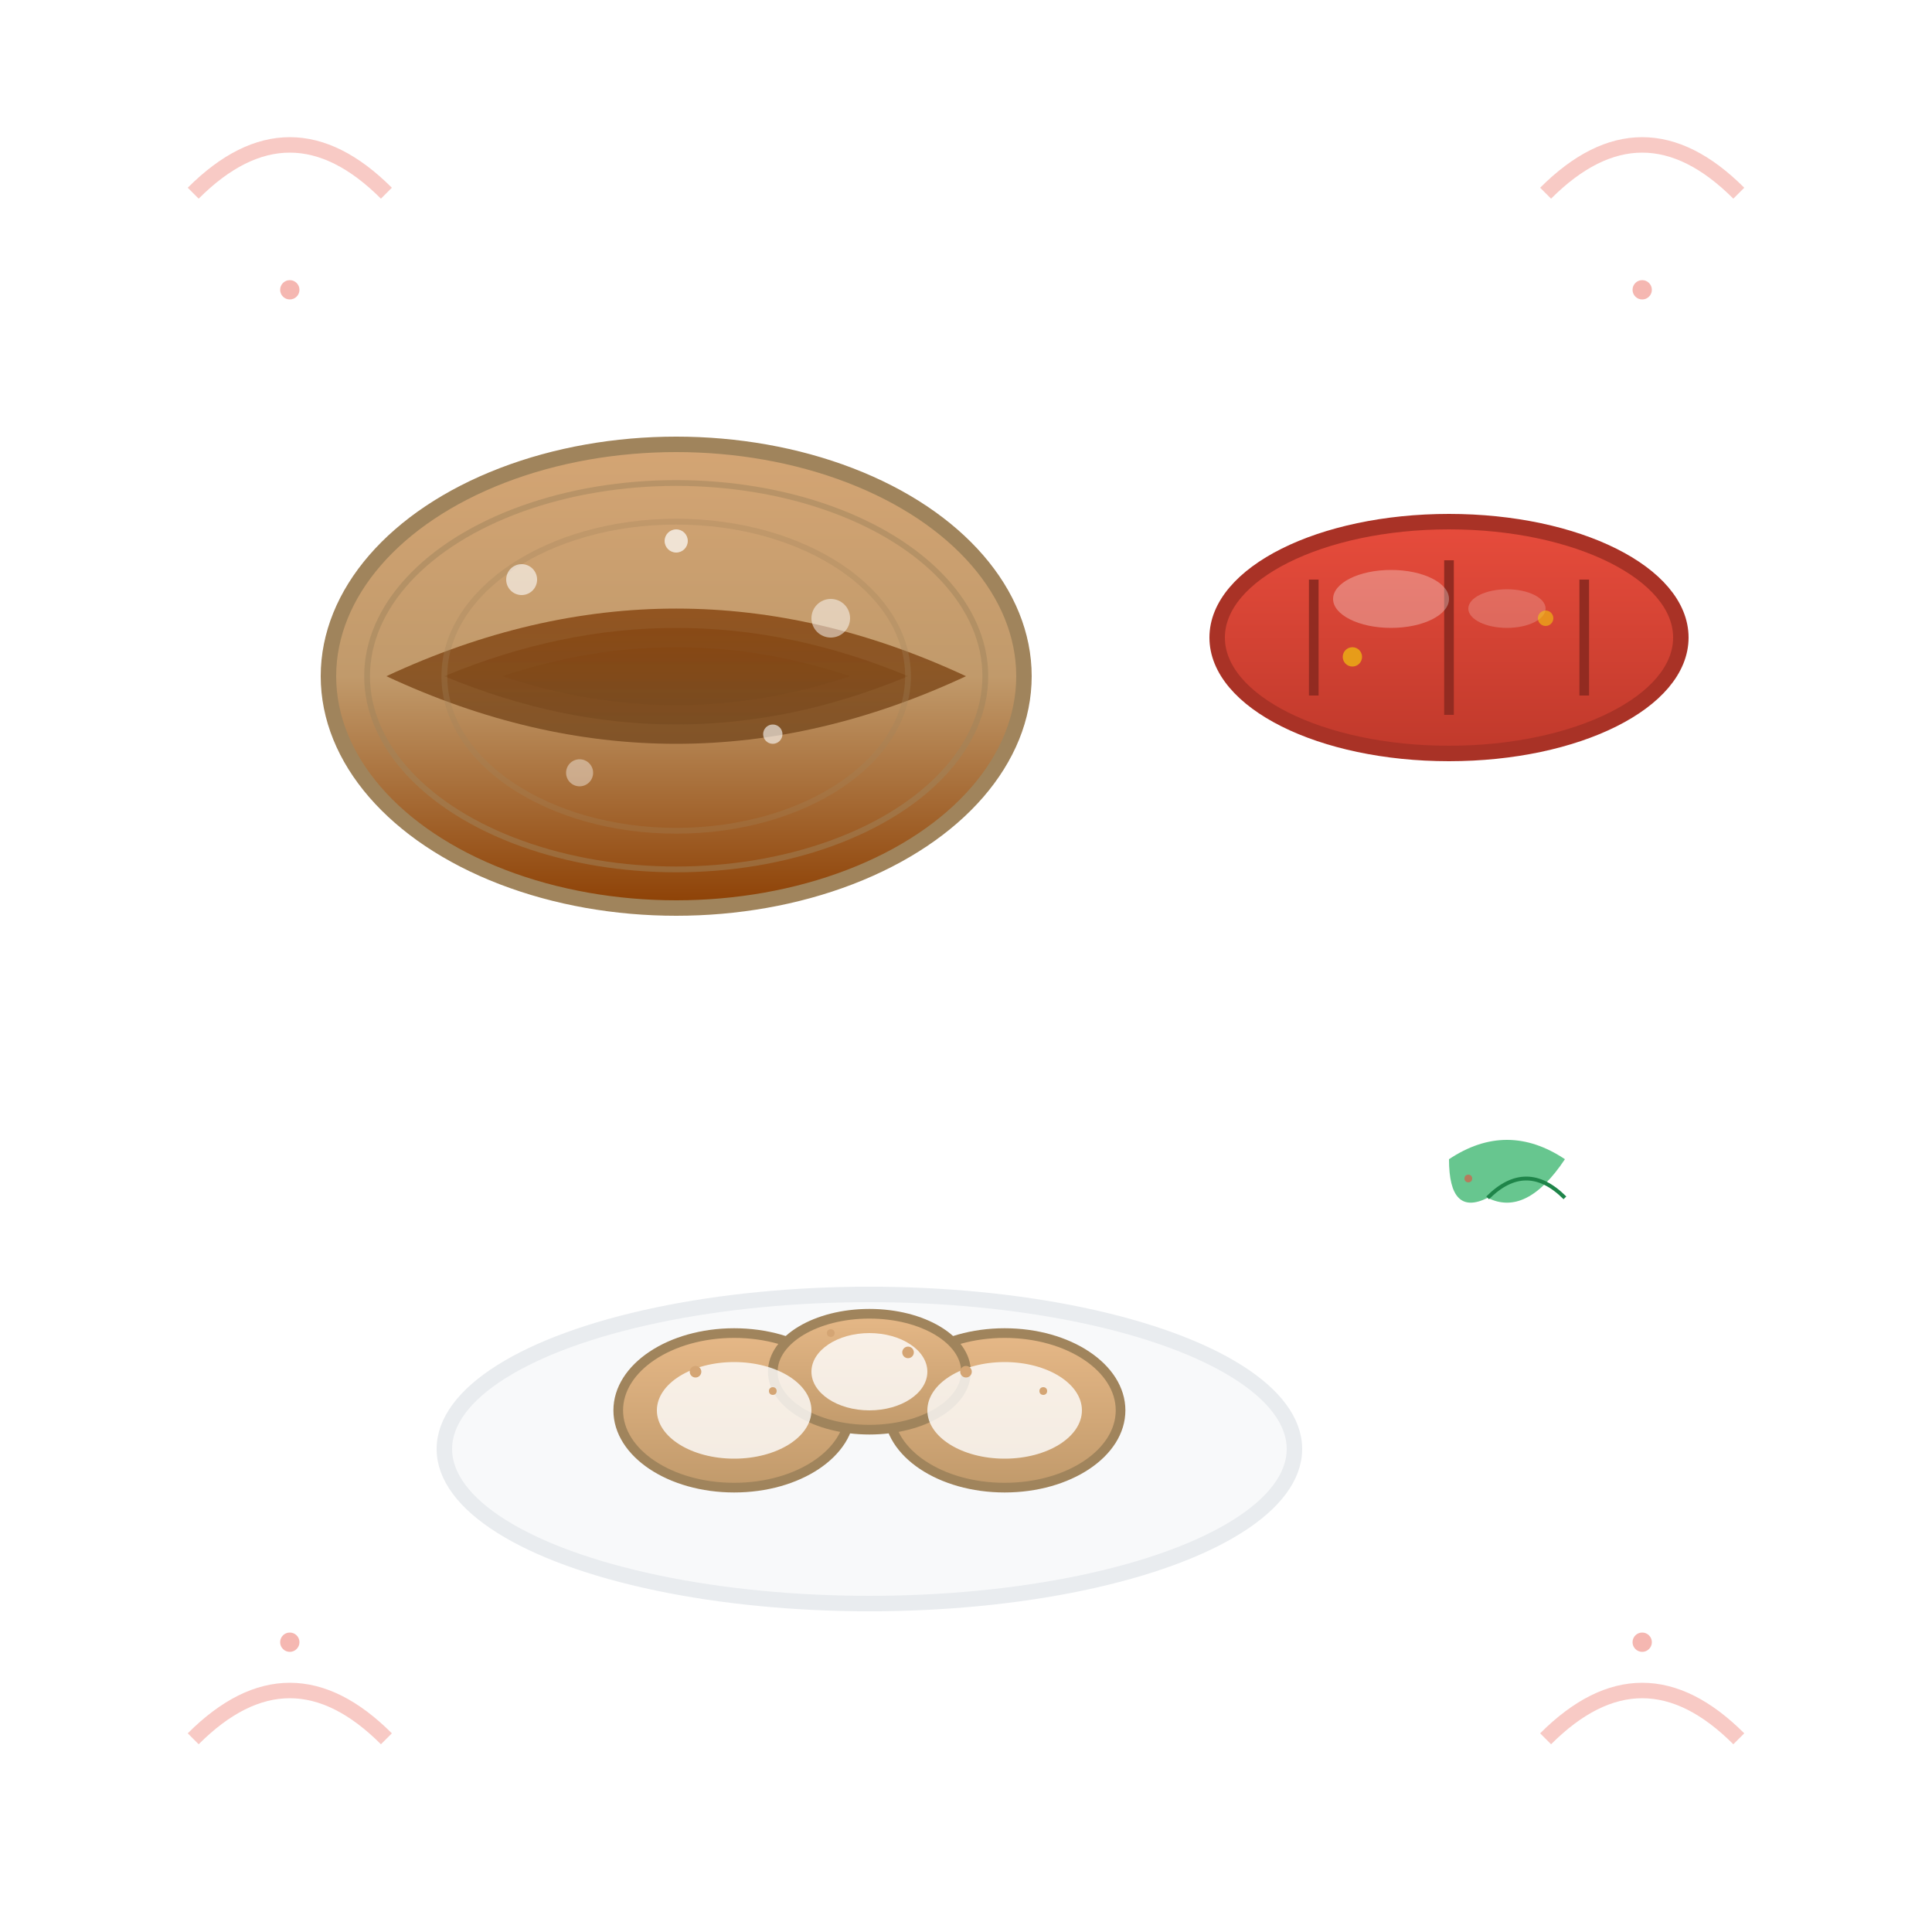 <svg xmlns="http://www.w3.org/2000/svg" viewBox="0 0 100 100" width="100" height="100">
  <defs>
    <linearGradient id="poticaGradient" x1="0%" y1="0%" x2="0%" y2="100%">
      <stop offset="0%" style="stop-color:#d4a574;stop-opacity:1" />
      <stop offset="50%" style="stop-color:#c19a6b;stop-opacity:1" />
      <stop offset="100%" style="stop-color:#8d4004;stop-opacity:1" />
    </linearGradient>
    <linearGradient id="crustGradient" x1="0%" y1="0%" x2="0%" y2="100%">
      <stop offset="0%" style="stop-color:#e6b887;stop-opacity:1" />
      <stop offset="100%" style="stop-color:#c19a6b;stop-opacity:1" />
    </linearGradient>
    <linearGradient id="fillingGradient" x1="0%" y1="0%" x2="0%" y2="100%">
      <stop offset="0%" style="stop-color:#8d4004;stop-opacity:1" />
      <stop offset="100%" style="stop-color:#6d4c28;stop-opacity:1" />
    </linearGradient>
    <linearGradient id="sausageGradient" x1="0%" y1="0%" x2="0%" y2="100%">
      <stop offset="0%" style="stop-color:#e74c3c;stop-opacity:1" />
      <stop offset="100%" style="stop-color:#c0392b;stop-opacity:1" />
    </linearGradient>
    <filter id="shadow" x="-50%" y="-50%" width="200%" height="200%">
      <feDropShadow dx="2" dy="2" stdDeviation="3" flood-color="#000000" flood-opacity="0.15"/>
    </filter>
  </defs>
  
  <!-- Potica (traditional Slovenian roll cake) -->
  <g transform="translate(15,20)">
    <!-- Main potica body -->
    <ellipse cx="20" cy="15" rx="18" ry="12" fill="url(#poticaGradient)" stroke="#a0845c" stroke-width="0.8" filter="url(#shadow)"/>
    
    <!-- Spiral pattern showing walnut filling -->
    <path d="M5 15 Q20 8, 35 15 Q20 22, 5 15" fill="url(#fillingGradient)" opacity="0.8"/>
    <path d="M8 15 Q20 10, 32 15 Q20 20, 8 15" fill="url(#fillingGradient)" opacity="0.6"/>
    <path d="M11 15 Q20 12, 29 15 Q20 18, 11 15" fill="url(#fillingGradient)" opacity="0.4"/>
    
    <!-- Surface texture -->
    <ellipse cx="20" cy="15" rx="16" ry="10" fill="none" stroke="#a0845c" stroke-width="0.3" opacity="0.5"/>
    <ellipse cx="20" cy="15" rx="12" ry="8" fill="none" stroke="#a0845c" stroke-width="0.3" opacity="0.3"/>
    
    <!-- Powdered sugar dusting -->
    <circle cx="12" cy="10" r="0.8" fill="#ffffff" opacity="0.6"/>
    <circle cx="28" cy="12" r="1" fill="#ffffff" opacity="0.5"/>
    <circle cx="20" cy="8" r="0.6" fill="#ffffff" opacity="0.7"/>
    <circle cx="15" cy="20" r="0.7" fill="#ffffff" opacity="0.4"/>
    <circle cx="25" cy="18" r="0.5" fill="#ffffff" opacity="0.6"/>
  </g>
  
  <!-- Kranjska klobasa (traditional Slovenian sausage) -->
  <g transform="translate(60,25)">
    <!-- Sausage body -->
    <ellipse cx="15" cy="8" rx="12" ry="6" fill="url(#sausageGradient)" stroke="#a93226" stroke-width="0.8" filter="url(#shadow)"/>
    
    <!-- Sausage casing segments -->
    <line x1="8" y1="5" x2="8" y2="11" stroke="#922b21" stroke-width="0.5"/>
    <line x1="15" y1="4" x2="15" y2="12" stroke="#922b21" stroke-width="0.5"/>
    <line x1="22" y1="5" x2="22" y2="11" stroke="#922b21" stroke-width="0.5"/>
    
    <!-- Highlights -->
    <ellipse cx="12" cy="6" rx="3" ry="1.5" fill="#ffffff" opacity="0.3"/>
    <ellipse cx="18" cy="6.5" rx="2" ry="1" fill="#ffffff" opacity="0.2"/>
    
    <!-- Mustard spots -->
    <circle cx="10" cy="9" r="0.5" fill="#f1c40f" opacity="0.7"/>
    <circle cx="20" cy="7" r="0.4" fill="#f1c40f" opacity="0.6"/>
  </g>
  
  <!-- Štruklji (traditional rolled dumplings) -->
  <g transform="translate(20,55)">
    <!-- Plate -->
    <ellipse cx="25" cy="20" rx="22" ry="8" fill="#f8f9fa" stroke="#e9ecef" stroke-width="0.8" filter="url(#shadow)"/>
    
    <!-- Štruklji pieces -->
    <ellipse cx="18" cy="18" rx="6" ry="4" fill="url(#crustGradient)" stroke="#a0845c" stroke-width="0.5"/>
    <ellipse cx="32" cy="18" rx="6" ry="4" fill="url(#crustGradient)" stroke="#a0845c" stroke-width="0.5"/>
    <ellipse cx="25" cy="16" rx="5" ry="3" fill="url(#crustGradient)" stroke="#a0845c" stroke-width="0.5"/>
    
    <!-- Cottage cheese filling visible -->
    <ellipse cx="18" cy="18" rx="4" ry="2.5" fill="#ffffff" opacity="0.8"/>
    <ellipse cx="32" cy="18" rx="4" ry="2.5" fill="#ffffff" opacity="0.8"/>
    <ellipse cx="25" cy="16" rx="3" ry="2" fill="#ffffff" opacity="0.8"/>
    
    <!-- Breadcrumb topping -->
    <circle cx="16" cy="16" r="0.3" fill="#d4a574"/>
    <circle cx="20" cy="17" r="0.2" fill="#d4a574"/>
    <circle cx="30" cy="16" r="0.3" fill="#d4a574"/>
    <circle cx="34" cy="17" r="0.2" fill="#d4a574"/>
    <circle cx="23" cy="14" r="0.2" fill="#d4a574"/>
    <circle cx="27" cy="15" r="0.3" fill="#d4a574"/>
  </g>
  
  <!-- Decorative herbs -->
  <g transform="translate(75,60)">
    <path d="M0 0 Q3 -2, 6 0 Q4 3, 2 2 Q0 3, 0 0" fill="#27ae60" opacity="0.7"/>
    <path d="M2 2 Q4 0, 6 2" stroke="#1e8449" stroke-width="0.2" fill="none"/>
    <circle cx="1" cy="1" r="0.2" fill="#e74c3c" opacity="0.6"/>
  </g>
  
  <!-- Traditional pattern border elements -->
  <g stroke="#e74c3c" stroke-width="0.8" fill="none" opacity="0.3">
    <path d="M10 10 Q15 5, 20 10"/>
    <path d="M80 10 Q85 5, 90 10"/>
    <path d="M10 90 Q15 85, 20 90"/>
    <path d="M80 90 Q85 85, 90 90"/>
  </g>
  
  <!-- Small decorative dots -->
  <circle cx="15" cy="15" r="0.5" fill="#e74c3c" opacity="0.4"/>
  <circle cx="85" cy="15" r="0.5" fill="#e74c3c" opacity="0.4"/>
  <circle cx="15" cy="85" r="0.5" fill="#e74c3c" opacity="0.4"/>
  <circle cx="85" cy="85" r="0.5" fill="#e74c3c" opacity="0.4"/>
</svg>
